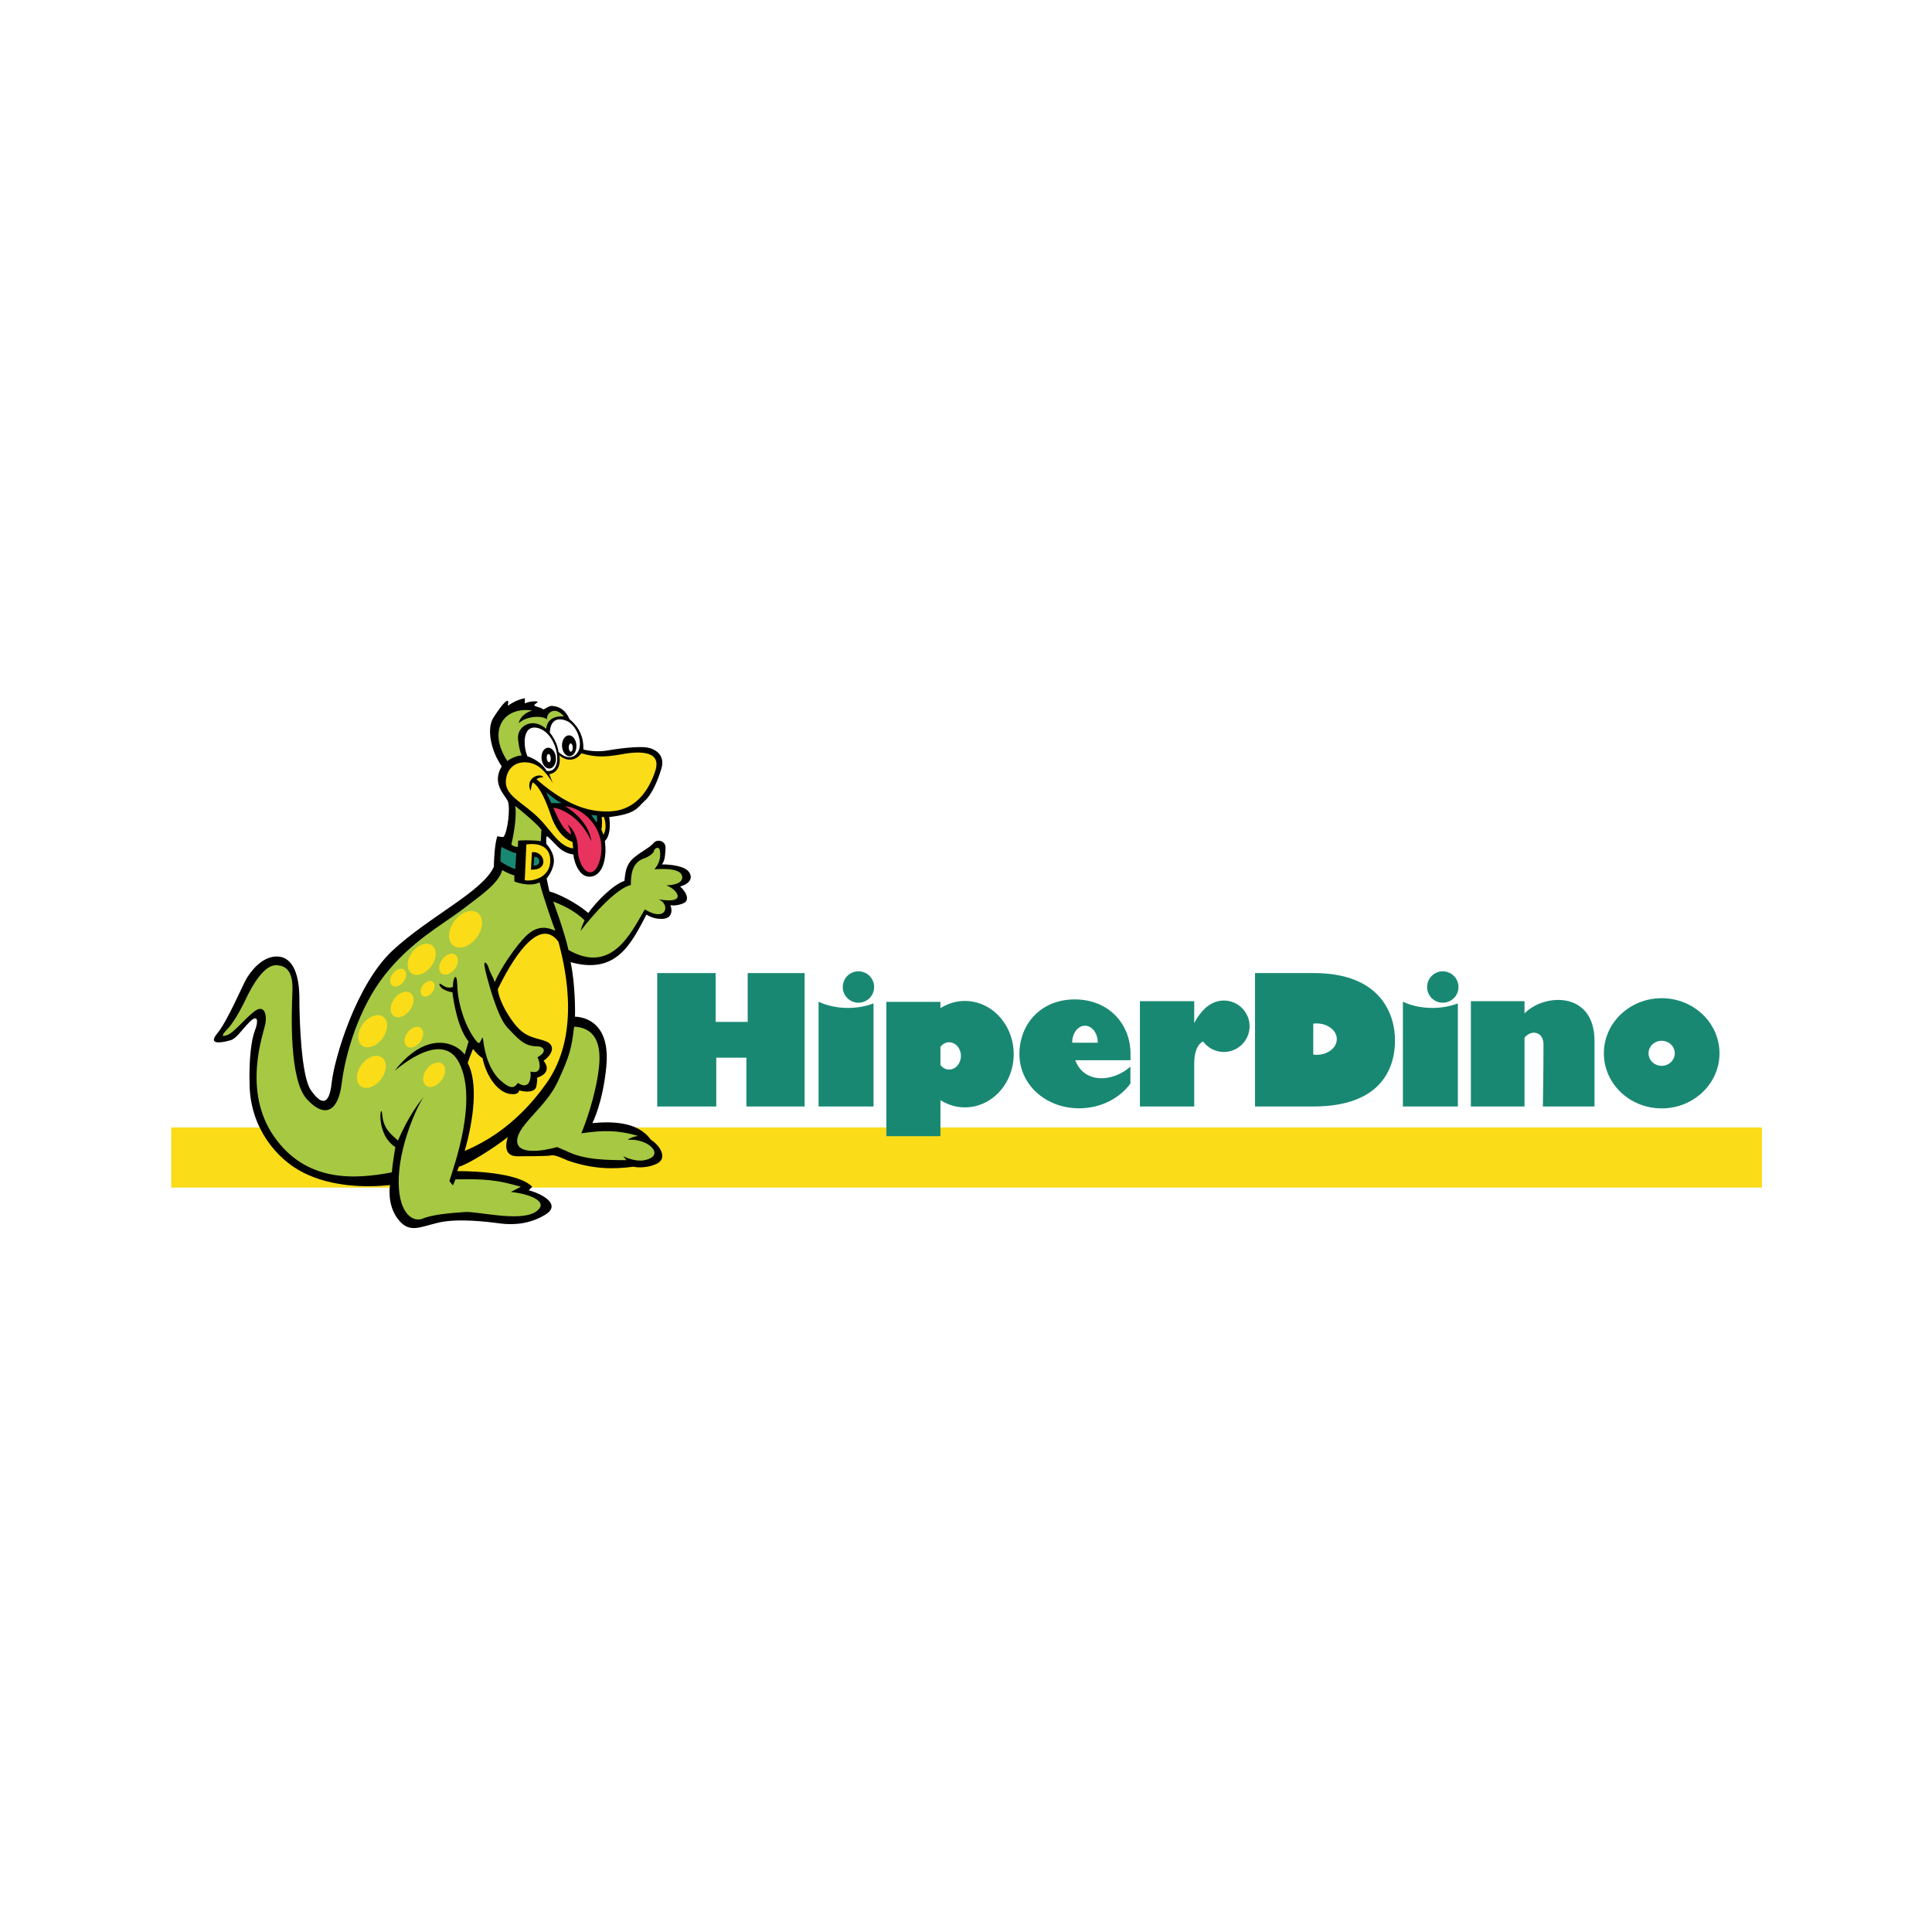 <?xml version="1.0" encoding="utf-8"?>
<!-- Generator: Adobe Illustrator 13.0.0, SVG Export Plug-In . SVG Version: 6.00 Build 14948)  -->
<!DOCTYPE svg PUBLIC "-//W3C//DTD SVG 1.0//EN" "http://www.w3.org/TR/2001/REC-SVG-20010904/DTD/svg10.dtd">
<svg version="1.0" id="Layer_1" xmlns="http://www.w3.org/2000/svg" xmlns:xlink="http://www.w3.org/1999/xlink" x="0px" y="0px"
	 width="192.756px" height="192.756px" viewBox="0 0 192.756 192.756" enable-background="new 0 0 192.756 192.756"
	 xml:space="preserve">
<g>
	<polygon fill-rule="evenodd" clip-rule="evenodd" fill="#FFFFFF" points="0,0 192.756,0 192.756,192.756 0,192.756 0,0 	"/>
	<polygon fill-rule="evenodd" clip-rule="evenodd" fill="#FFFFFF" points="11.339,59.364 181.417,59.364 181.417,133.391 
		11.339,133.391 11.339,59.364 	"/>
	<polygon fill-rule="evenodd" clip-rule="evenodd" fill="#FADC19" points="17.08,112.482 175.792,112.482 175.792,118.486 
		17.08,118.486 17.08,112.482 	"/>
	<path fill-rule="evenodd" clip-rule="evenodd" d="M27.608,95.43c1.741,0,2.261,2.089,2.261,4.177s0.175,7.744,1.133,9.137
		c0.955,1.393,1.827,1.74,2.089-0.697c0.259-2.436,2.437-9.832,6.09-13.227c3.652-3.394,9.05-5.917,10.093-8.354
		c0-0.606,0.087-2.346,0.349-3.043c0,0,0.262,0.086,0.607,0.086c0.438-0.523,0.695-2.96,0.438-3.567
		c-0.262-0.609-1.655-1.741-0.611-3.48c-1.13-1.654-1.478-3.743-0.872-4.787c0.262-0.438,1.006-1.523,1.316-1.709
		c0.311-0.186,0.187,0.248,0.155,0.403c-0.032,0.155,0.589-0.496,1.709-0.713v0.526c0.465-0.217,1.054-0.248,1.241-0.186
		c0.186,0.062-0.404,0.279-0.28,0.403c0.125,0.124,0.686,0.186,0.81,0.341c0.124,0.155,0.559-0.341,0.931-0.311
		c0.372,0.031,1.241,0.124,1.74,1.306c0.559,0.466,1.458,1.396,1.396,3.043c0.589,0.155,1.555,0.249,2.423,0.094
		c0.869-0.155,3.074-0.466,4.008-0.279c0.93,0.186,1.706,0.869,1.365,2.047c-0.341,1.182-0.961,2.641-1.678,3.264
		c-0.713,0.621-0.776,1.303-3.54,1.613c0.124,0.841,0.093,1.895-0.435,2.392c0.187,1.213-0.003,3.088-1.11,3.484
		c-1.351,0.479-1.965-1.344-2.033-2.147c-0.683-0.062-1.241-0.458-1.582-0.799c-0.342-0.341-0.865-0.911-1.021-1.003
		c-0.155-0.093-0.093,0.745-0.093,0.745c0.435,0.496,0.9,1.245,0.713,2.082c-0.186,0.837-0.682,1.368-0.682,1.368
		s0.217,1.086,0.28,1.303c0.868,0.217,2.639,1.089,3.88,2.144c0.81-1.151,2.516-2.856,3.604-3.198
		c0.093-0.964,0.187-1.679,0.961-2.329c0.776-0.652,1.461-0.904,1.989-1.493c0.341-0.373,1.209-0.186,1.148,0.589
		c-0.031,0.283,0,1.213-0.373,1.585c0.993,0,2.299,0.187,2.701,0.745c0.403,0.559,0.187,1.15-0.869,1.461
		c0.652,0.589,1.024,1.426,0.248,1.706c-0.774,0.283-1.212,0.155-1.212,0.155c0.217,0.625,0.124,1.337-0.838,1.369
		c-0.961,0.031-1.554-0.435-1.554-0.435c-1.55,2.95-3.012,6.024-7.575,4.753c0.465,2.109,0.465,5.062,0.435,5.434
		c1.74,0.094,3.48,1.314,3.132,4.967c-0.348,3.654-1.392,5.656-1.392,5.656c1.913-0.174,4.525-0.174,5.828,1.654
		c0.958,0.609,1.74,1.912,0.524,2.436c-1.22,0.521-2.265,0.262-2.265,0.262c-1.999,0.26-4.001,0.26-6.524-0.609
		c-0.434-0.176-1.306-0.611-1.654-0.523c-0.349,0.09-2.871,0.09-3.395,0.09c-0.521,0-1.479-0.178-0.954-1.916
		c-1.306,1.043-3.916,2.697-4.874,2.959l-0.175,0.436c2.612,0,6.351,0.348,7.485,1.564l-0.348,0.348
		c1.564,0.434,3.218,1.482,1.65,2.438c-1.564,0.957-3.219,1.043-4.521,0.871c-1.306-0.176-4.178-0.523-6.093-0.09
		c-1.913,0.438-2.957,1.135-4.087-0.348c-1.134-1.479-0.786-3.391-0.786-3.391c-2.437,0.262-5.828,0.172-8.612-1.221
		c-2.785-1.393-5.263-4.525-5.397-8.613c-0.086-2.697,0.176-4.701,0.523-5.568c0.349-0.871,0.349-1.74-0.523-0.871
		c-0.869,0.871-1.302,1.652-1.913,1.828c-1.058,0.301-2.26,0.436-1.306-0.695c0.958-1.133,2.522-4.787,2.872-5.396
		C24.91,97.084,26.044,95.43,27.608,95.43L27.608,95.43z"/>
	<path fill-rule="evenodd" clip-rule="evenodd" fill="#FFFFFF" d="M54.856,73.094c0.048-1.178,0.686-1.571,1.665-1.178
		c0.979,0.389,1.674,2.109,1.171,3.043c-0.5,0.937-1.451,0.583-1.972,0.062C55.607,73.973,54.856,73.094,54.856,73.094
		L54.856,73.094z"/>
	<path fill-rule="evenodd" clip-rule="evenodd" fill="#A6C843" d="M24.435,99.865c0.782-1.695,1.955-3.605,3.129-3.566
		c0.924,0.034,1.7,0.523,1.613,2.611c-0.089,2.09-0.351,8.789,1.434,10.746s3.133,1.262,3.481-1.568
		c0.348-2.824,1.654-7.48,4.308-10.83c2.653-3.351,5.61-4.916,7.744-6.526c2.13-1.613,3.612-2.656,3.959-3.918
		c0,0,0.783,0.438,1.216,0.524v0.609c0,0,1.479,0.607,2.523,0.086c0.217,1.044,1.437,4.566,1.568,4.829
		c-0.697-0.304-1.682-0.624-2.829,0.427c-1.11,1.02-2.785,3.578-3.219,4.708c-0.218-0.654-0.48-0.959-0.611-1.438
		s-0.606-0.958-0.348,0.176c0.262,1.131,1.22,4.742,2.219,5.787c1,1.043,1.654,1.867,2.916,1.867c0.782,0,1.086,0.566,0.087,1.09
		c0.262,0.52,0.523,1.74-0.697,1.434c0.086,0.74-0.131,1.871-1.261,1.133c-0.349,0.479-0.652,0.697-1.696-0.217
		c-1.044-0.916-1.609-2.525-1.785-4.223c-0.042-0.262-0.173,0.217-0.349,0.436c-0.172,0.221-1.085-1.172-1.523-2.393
		c-0.434-1.217-0.651-2.176-0.695-3.436c-0.042-1.262-0.435-0.74-0.435,0.262c-0.303,0.086-0.609,0.127-1.085-0.221
		c-0.479-0.348-0.221,0.262,0.127,0.438c0.349,0.172,0.566,0.262,0.914,0.303c0.09,0.828,0.523,3.613,1.613,4.916l-0.393,1.307
		c-0.696-1.045-3.611-2.609-6.917,1.521c-0.479,0.566,4.566-4.393,6.393-0.65c1.83,3.738-0.521,10.18-1,11.746l0.348,0.434
		l0.262-0.607c3.043-0.045,4.046,0.041,6.524,0.738l-1,0.523c1.827,0.172,4.001,1,2.436,2c-1.563,1.002-5.786-0.086-7.002,0
		c-1.22,0.088-3.178,0.221-4.222,0.654s-2.567-0.609-2.392-4.223c0.172-3.607,2.089-7.48,2.479-7.875
		c0.393-0.389-1,0.742-2.564,4.309c-0.611-0.564-1.437-1.09-1.568-2.568c-0.131-1.477-0.742,1.918,1.306,3.223
		c0,0-0.307,1.826-0.349,2.523c-3.656,0.695-8.529,1.043-11.748-3.566c-3.219-4.615-1.044-10.312-0.869-11.27
		c0.173-0.959-0.131-2.045-1.22-1.131c-1.085,0.912-1.957,2.043-2.567,2.26c-0.606,0.217-0.651,0.086,0.09-0.695
		C23.518,101.781,24.435,99.865,24.435,99.865L24.435,99.865z"/>
	<path fill-rule="evenodd" clip-rule="evenodd" fill="#FADC19" d="M43.021,96.412c0.572-0.765,0.61-1.703,0.089-2.092
		c-0.52-0.39-1.41-0.083-1.979,0.686c-0.571,0.765-0.613,1.703-0.093,2.091C41.563,97.488,42.449,97.182,43.021,96.412
		L43.021,96.412z"/>
	<path fill-rule="evenodd" clip-rule="evenodd" fill="#FADC19" d="M40.891,100.789c0.469-0.631,0.5-1.398,0.072-1.715
		c-0.427-0.318-1.151-0.066-1.62,0.561c-0.468,0.627-0.503,1.395-0.075,1.713C39.695,101.668,40.423,101.416,40.891,100.789
		L40.891,100.789z"/>
	<path fill-rule="evenodd" clip-rule="evenodd" fill="#FADC19" d="M38.154,103.611c0.59-0.793,0.631-1.758,0.094-2.158
		c-0.539-0.402-1.455-0.086-2.043,0.707c-0.59,0.789-0.631,1.758-0.094,2.158C36.649,104.719,37.565,104.404,38.154,103.611
		L38.154,103.611z"/>
	<path fill-rule="evenodd" clip-rule="evenodd" fill="#FADC19" d="M38.023,107.662c0.59-0.791,0.631-1.758,0.094-2.158
		c-0.538-0.4-1.452-0.082-2.041,0.707c-0.593,0.791-0.634,1.758-0.093,2.16C36.521,108.771,37.435,108.453,38.023,107.662
		L38.023,107.662z"/>
	<path fill-rule="evenodd" clip-rule="evenodd" fill="#FADC19" d="M41.921,103.945c0.383-0.51,0.406-1.133,0.062-1.391
		c-0.349-0.262-0.941-0.057-1.32,0.453c-0.383,0.514-0.41,1.139-0.062,1.396C40.949,104.664,41.539,104.461,41.921,103.945
		L41.921,103.945z"/>
	<path fill-rule="evenodd" clip-rule="evenodd" fill="#FADC19" d="M44.055,107.775c0.448-0.602,0.479-1.334,0.068-1.641
		c-0.407-0.303-1.103-0.062-1.551,0.537c-0.448,0.604-0.479,1.338-0.072,1.641C42.911,108.619,43.606,108.379,44.055,107.775
		L44.055,107.775z"/>
	<path fill-rule="evenodd" clip-rule="evenodd" fill="#FADC19" d="M45.386,96.664c0.382-0.514,0.406-1.141,0.058-1.403
		c-0.349-0.259-0.944-0.056-1.327,0.458c-0.382,0.517-0.41,1.142-0.059,1.403C44.406,97.381,45,97.177,45.386,96.664L45.386,96.664z
		"/>
	<path fill-rule="evenodd" clip-rule="evenodd" fill="#FADC19" d="M43.135,99c0.286-0.383,0.307-0.852,0.045-1.047
		c-0.259-0.193-0.704-0.041-0.99,0.344c-0.289,0.383-0.307,0.852-0.044,1.049C42.404,99.539,42.848,99.387,43.135,99L43.135,99z"/>
	<path fill-rule="evenodd" clip-rule="evenodd" fill="#FADC19" d="M40.268,97.943c0.327-0.441,0.352-0.979,0.052-1.2
		c-0.3-0.224-0.807-0.049-1.135,0.393c-0.331,0.442-0.351,0.976-0.055,1.2C39.43,98.559,39.94,98.383,40.268,97.943L40.268,97.943z"
		/>
	<path fill-rule="evenodd" clip-rule="evenodd" fill="#FADC19" d="M47.56,93.538c0.672-0.902,0.72-2.005,0.103-2.46
		c-0.612-0.458-1.654-0.097-2.326,0.807c-0.675,0.902-0.72,2.001-0.106,2.46C45.844,94.799,46.888,94.441,47.56,93.538L47.56,93.538
		z"/>
	<path fill-rule="evenodd" clip-rule="evenodd" fill="#FADC19" d="M55.714,93.951c0.913,3.35,2.043,9.525-1.175,14.096
		c-3.219,4.566-6.7,6.135-8.178,6.785c0.914-3.219,1.347-6.785,0.303-8.787c0.131-0.434,0.525-1.393,0.525-1.393
		c0.303,0.393,0.695,0.783,0.958,0.914c0.173,1.002,0.999,3.047,2.478,3.525c0.696,0.172,1.13,0.045,1.175-0.307
		c0.696,0.217,1.564,0.176,1.695-0.348c0.132-0.521,0.09-0.914,0.09-0.914c0.692-0.217,1.389-0.738,0.651-1.695
		c0.827-0.564,1.347-1.609,0.041-2.004c-1.302-0.389-2.085-0.434-3.219-2.043c-1.358-1.936-1.392-3.088-1.392-3.088
		C50.841,96.257,53.67,91.208,55.714,93.951L55.714,93.951z"/>
	<path fill-rule="evenodd" clip-rule="evenodd" fill="#A6C843" d="M57.279,102.434c1.633,0.064,2.808,1.109,2.481,4.045
		c-0.328,2.938-1.435,5.811-1.762,6.594c2.154-0.328,3.719-0.328,5.677,0.262c0,0-0.652,0.066-1.045,0.389
		c2.022-0.195,3.849,1.568,1.699,2.023c-0.852,0.197-1.895-0.262-2.154-0.389l0.325,0.389c-1.762,0-4.24,0-6.004-0.914l-0.914-0.389
		c-1.368,0.389-4.111,0.848-3.98-0.721c0.131-1.564,2.87-3.264,4.045-5.807C56.823,105.369,57.02,104.652,57.279,102.434
		L57.279,102.434z"/>
	<path fill-rule="evenodd" clip-rule="evenodd" fill="#A6C843" d="M55.194,89.947c1.261,0.479,2.261,1.044,3.132,1.872
		c0,0-0.307,0.609-0.393,1.044c0,0,3.088-4.091,5.005-4.567c0-0.917,0.086-2.178,1.216-2.612c0.651-0.217,1.089-0.61,1.089-0.783
		c0-0.175,0.52-0.65,0.607,0.042c0.089,0.696-0.128,1.306-0.565,1.785c1.22-0.086,2.743-0.045,2.784,0.782
		c0.044,0.827-1.609,0.827-1.609,0.827c1.044,0.307,2.264,1.916-0.738,1.393c1.171,0.479,0.823,2.35-1.392,1.002
		c-1.437,2.479-3.354,6.48-7.617,4.047C56.324,92.949,55.194,89.947,55.194,89.947L55.194,89.947z"/>
	<path fill-rule="evenodd" clip-rule="evenodd" fill="#198873" d="M50.038,84.488c0.39,0.262,1.175,0.586,1.468,0.651l-0.1,1.568
		c-0.324-0.065-1.272-0.589-1.468-0.751C49.938,85.956,49.907,85.108,50.038,84.488L50.038,84.488z"/>
	<path fill-rule="evenodd" clip-rule="evenodd" fill="#FADC19" d="M52.516,84.25c1.402-0.197,2.319,0.323,2.38,1.468
		c0.108,1.823-1.76,2.261-2.542,2.098L52.516,84.25L52.516,84.25z M52.974,86.762c1.922,0.097,1.337-1.926,0.097-1.73L52.974,86.762
		L52.974,86.762z"/>
	<path fill-rule="evenodd" clip-rule="evenodd" fill="#198873" d="M53.302,85.498c0.568-0.107,0.812,0.871-0.065,0.871
		L53.302,85.498L53.302,85.498z"/>
	<path fill-rule="evenodd" clip-rule="evenodd" fill="#A6C843" d="M51.668,84.488c0,0-0.293,0.065-0.652-0.228
		c0.359-1.534,0.521-2.971,0.39-3.853c0.882,0.721,2.188,1.795,2.612,2.384l-0.065,1.142c-0.62-0.131-2.023-0.097-2.251-0.065
		L51.668,84.488L51.668,84.488z"/>
	<path fill-rule="evenodd" clip-rule="evenodd" fill="#A6C843" d="M50.624,75.938c-2.002-3.043-0.393-5.48,2.481-5.046
		c0,0-1.134,0.262-1.351,1.261c0.783-0.737,2.306-0.782,2.829-0.389c-0.086-0.655,0.803-1.373,1.692-0.279
		c0,0-1.65-0.245-1.778,1.234c-1.385-1.227-2.943-0.252-2.812,1.009c0.131,1.262,0.376,1.644,0.376,1.644
		C51.495,75.372,50.709,75.81,50.624,75.938L50.624,75.938z"/>
	<path fill-rule="evenodd" clip-rule="evenodd" fill="#FFFFFF" d="M52.616,75.448c-0.489-1.207-0.458-3.392,1.272-2.74
		c1.861,0.751,2.381,4.471,0.651,4.208C54.114,76.134,53.202,75.645,52.616,75.448L52.616,75.448z"/>
	<path fill-rule="evenodd" clip-rule="evenodd" fill="#FADC19" d="M54.801,77.244c0.781-0.13,1.174-0.848,1.009-1.892
		c0.655,0.62,1.624,0.609,2.188-0.196c1.175,0.327,2.054,0.458,4.012,0.1c1.957-0.362,4.025-0.314,3.36,1.685
		c-0.693,2.1-2.054,3.794-4.239,3.991c-2.188,0.197-4.046-0.62-5.483-1.564c-1.433-0.948-2.119-1.633-2.119-1.633
		c0.258-0.197,0.686-0.197,0.686-0.197c-0.362-0.489-1.861,0.1-1.275,1.372c0.034-0.262,0.131-0.783,0.231-0.848
		c0.747,0.489,1.368,2.023,1.791,3.294c0.424,1.271,1.21,2.316,2.154,2.644l0.066,0.651c-1.558-0.224-2.22-1.989-3.849-3.426
		c-1.672-1.471-3.199-2.053-2.806-3.718c0.283-1.21,1.369-1.696,2.578-1.337c1.207,0.358,2.054,1.989,2.054,1.989L54.801,77.244
		L54.801,77.244z"/>
	<path fill-rule="evenodd" clip-rule="evenodd" fill="#198873" d="M54.497,79.053c0.659,0.51,1.079,0.868,1.559,1.079h-1.048
		L54.497,79.053L54.497,79.053z"/>
	<path fill-rule="evenodd" clip-rule="evenodd" fill="#198873" d="M59.543,81.355c0.086,0.435,0.021,0.631-0.045,0.676
		c-0.173-0.282-0.521-0.741-0.521-0.741S59.216,81.355,59.543,81.355L59.543,81.355z"/>
	<path fill-rule="evenodd" clip-rule="evenodd" fill="#E7335D" d="M56.39,80.441c2.043,0.173,4.273,2.599,3.436,5.438
		c-0.675,2.285-2.174,0.803-2.174-1.219c0-1.197-0.5-1.979-1.024-2.413c0,0,0.304,0.521,0.349,1.02
		c-0.979-0.585-1.479-2.109-1.782-2.674c1.044,0.086,2.825,1.13,3.804,3.329C58.736,81.769,56.39,80.441,56.39,80.441L56.39,80.441z
		"/>
	<path fill-rule="evenodd" clip-rule="evenodd" fill="#FADC19" d="M60.032,81.507l0.23,0.007c0.259,0.847,0.166,1.34-0.055,1.774
		c-0.086-0.241-0.148-0.407-0.213-0.537C59.995,82.751,60.118,82.419,60.032,81.507L60.032,81.507z"/>
	<path fill-rule="evenodd" clip-rule="evenodd" d="M57.509,74.373c0.024,0.575-0.276,1.058-0.668,1.076
		c-0.396,0.017-0.741-0.435-0.769-1.01c-0.023-0.575,0.276-1.058,0.672-1.075C57.137,73.342,57.482,73.797,57.509,74.373
		L57.509,74.373z M56.931,74.172c-0.11,0.008-0.193,0.197-0.187,0.424c0.011,0.228,0.104,0.407,0.217,0.4
		c0.11-0.007,0.193-0.197,0.183-0.424C57.137,74.345,57.041,74.166,56.931,74.172L56.931,74.172z"/>
	<path fill-rule="evenodd" clip-rule="evenodd" d="M55.462,75.568c0.055,0.572-0.217,1.069-0.613,1.11
		c-0.393,0.038-0.758-0.396-0.814-0.968c-0.059-0.575,0.218-1.072,0.611-1.109C55.042,74.559,55.407,74.993,55.462,75.568
		L55.462,75.568z M54.711,75.228c-0.111,0.014-0.183,0.207-0.162,0.434c0.02,0.225,0.127,0.4,0.237,0.387
		c0.107-0.011,0.18-0.204,0.162-0.431C54.928,75.39,54.822,75.217,54.711,75.228L54.711,75.228z"/>
	<polygon fill-rule="evenodd" clip-rule="evenodd" fill="#198873" points="65.571,110.395 65.571,97.084 71.402,97.084 
		71.402,101.955 74.597,101.955 74.597,97.084 80.276,97.084 80.276,110.395 74.47,110.395 74.47,105.525 71.463,105.525 
		71.463,110.395 65.571,110.395 	"/>
	<path fill-rule="evenodd" clip-rule="evenodd" fill="#198873" d="M81.668,99.945v10.449h5.483v-10.283
		c-0.762,0.289-1.626,0.451-2.551,0.451C83.519,100.562,82.513,100.334,81.668,99.945L81.668,99.945z"/>
	<path fill-rule="evenodd" clip-rule="evenodd" fill="#198873" d="M87.214,98.477c0,0.865-0.703,1.564-1.568,1.564
		c-0.865,0-1.564-0.699-1.564-1.564s0.7-1.568,1.564-1.568C86.511,96.908,87.214,97.611,87.214,98.477L87.214,98.477z"/>
	<path fill-rule="evenodd" clip-rule="evenodd" fill="#198873" d="M139.968,99.945v10.449h5.483v-10.283
		c-0.763,0.289-1.627,0.451-2.551,0.451C141.817,100.562,140.812,100.334,139.968,99.945L139.968,99.945z"/>
	<path fill-rule="evenodd" clip-rule="evenodd" fill="#198873" d="M145.513,98.477c0,0.865-0.704,1.564-1.568,1.564
		s-1.564-0.699-1.564-1.564s0.7-1.568,1.564-1.568S145.513,97.611,145.513,98.477L145.513,98.477z"/>
	<path fill-rule="evenodd" clip-rule="evenodd" fill="#198873" d="M96.264,99.865c-0.889,0-1.719,0.266-2.436,0.717v-0.627h-5.397
		v13.4h5.397v-3.59c0.717,0.453,1.547,0.719,2.436,0.719c2.691,0,4.873-2.379,4.873-5.309
		C101.137,102.244,98.955,99.865,96.264,99.865L96.264,99.865z M94.696,106.709c-0.348,0-0.655-0.176-0.868-0.453v-1.812
		c0.213-0.281,0.52-0.457,0.868-0.457c0.647,0,1.175,0.611,1.175,1.363C95.871,106.1,95.343,106.709,94.696,106.709L94.696,106.709z
		"/>
	<path fill-rule="evenodd" clip-rule="evenodd" fill="#198873" d="M107.282,105.779c0.84,2.295,3.66,2.264,5.5,0.637v1.693
		c-1.089,1.484-2.975,2.467-5.118,2.467c-3.374,0-5.958-2.404-5.958-5.406s2.144-5.459,5.518-5.459c3.373,0,5.568,2.426,5.568,5.432
		c0,0.092,0,0.637,0,0.637H107.282L107.282,105.779z M109.522,104c0-0.92-0.572-1.664-1.275-1.664s-1.271,0.744-1.271,1.664
		c0,0.012,0.003,0.021,0.003,0.031h2.54C109.519,104.021,109.522,104.012,109.522,104L109.522,104z"/>
	<path fill-rule="evenodd" clip-rule="evenodd" fill="#198873" d="M122.104,99.824c-0.499,0-0.965,0.145-1.357,0.389
		c0,0-0.858,0.432-1.599,1.861v-2.184h-5.418v10.504h5.418v-4.264c0-1.568,0.585-2.109,0.885-2.223
		c0.469,0.637,1.221,1.049,2.071,1.049c1.416,0,2.568-1.148,2.568-2.564C124.673,100.975,123.521,99.824,122.104,99.824
		L122.104,99.824z"/>
	<path fill-rule="evenodd" clip-rule="evenodd" fill="#198873" d="M171.554,105.088c0,3.035-2.585,5.496-5.77,5.496
		s-5.766-2.461-5.766-5.496c0-3.037,2.581-5.498,5.766-5.498S171.554,102.051,171.554,105.088L171.554,105.088z M165.784,103.84
		c-0.724,0-1.31,0.557-1.31,1.248c0,0.688,0.586,1.25,1.31,1.25s1.31-0.562,1.31-1.25
		C167.094,104.396,166.508,103.84,165.784,103.84L165.784,103.84z"/>
	<path fill-rule="evenodd" clip-rule="evenodd" fill="#198873" d="M152.102,101.109v-1.219h-5.352v10.504h5.352v-6.861
		c0.683-0.852,1.893-0.604,1.893,0.664c0,2.609-0.062,6.197-0.062,6.197h5.152c0,0,0-4.371,0-6.525
		C159.085,98.828,154.028,99.107,152.102,101.109L152.102,101.109z"/>
	<path fill-rule="evenodd" clip-rule="evenodd" fill="#198873" d="M125.214,97.084c0.003,0-0.845,0,5.875,0
		c6.722,0,8.093,4.174,8.093,6.721c0,2.543-1.175,6.59-8.158,6.59h-5.81V97.084L125.214,97.084z M131.352,102.109
		c-0.114,0-0.221,0.01-0.328,0.023v3.082c0.107,0.014,0.214,0.027,0.328,0.027c1.117,0,2.022-0.703,2.022-1.568
		S132.469,102.109,131.352,102.109L131.352,102.109z"/>
</g>
</svg>
